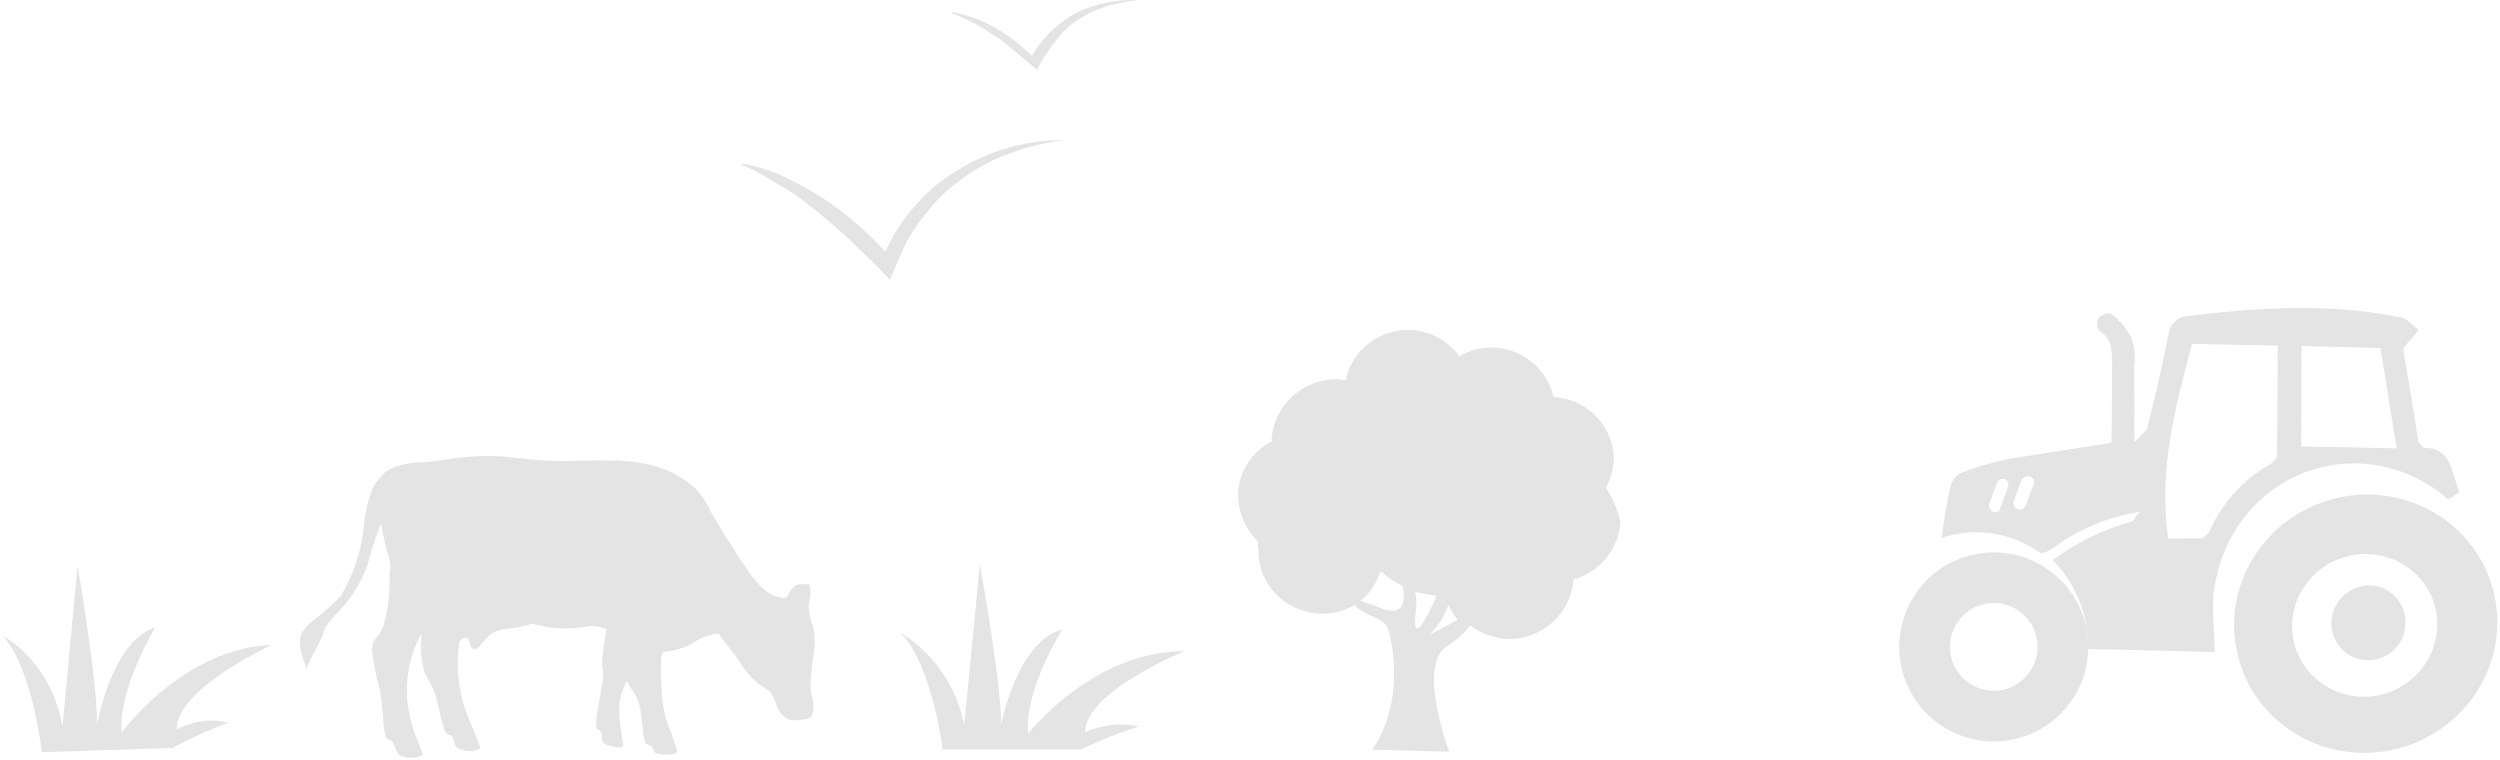 <svg xmlns="http://www.w3.org/2000/svg" width="536" height="163" viewBox="0 0 536 163">
    <g fill="none" fill-rule="evenodd" opacity=".139">
        <g>
            <path fill="#3D3D3D" fill-rule="nonzero" d="M20.274 41.778C9.077 41.778 0 50.855 0 62.052 0 73.25 9.077 82.327 20.274 82.327c11.196 0 20.273-9.077 20.273-20.275-.016-11.19-9.083-20.258-20.273-20.274zm0 29.677c-5.193 0-9.403-4.21-9.403-9.403 0-5.193 4.21-9.402 9.403-9.402 5.192 0 9.402 4.21 9.402 9.402-.032 5.18-4.223 9.37-9.402 9.403zM98.296 51.608c-15.608 0-28.26 12.378-28.26 27.647 0 15.269 12.652 27.647 28.26 27.647 15.608 0 28.26-12.378 28.26-27.647 0-15.27-12.652-27.647-28.26-27.647zm-.294 43.198c-8.617 0-15.602-6.833-15.602-15.263s6.985-15.264 15.602-15.264c8.616 0 15.602 6.834 15.602 15.264-.065 8.404-7.012 15.2-15.602 15.263z" transform="translate(-6.085) rotate(-16 499.59 -1369.942)"/>
            <path fill="#3D3D3D" fill-rule="nonzero" d="M101.416 71.621c-4.249-1.292-8.745 1.068-10.122 5.313-.642 2.026-.443 4.226.551 6.102.995 1.876 2.7 3.268 4.73 3.86 4.192 1.279 8.622-1.098 9.902-5.313.682-1.995.528-4.184-.426-6.063-.955-1.879-2.628-3.286-4.635-3.899z" transform="translate(-6.085) rotate(-16 499.59 -1369.942)"/>
            <path d="M83.562 15.974c-7.55 11.99-15.098 23.982-17.212 38.67 2.265.776 4.587 1.378 6.945 1.8.604.299 1.812-.3 2.416-.9 4.605-5.002 10.591-8.546 17.212-10.192.906-.3 2.114-.9 2.114-1.5 2.416-7.194 4.53-14.688 6.945-22.482-6.341-2.099-12.38-3.598-18.42-5.396zM101.982 39.942c5.617 1.932 11.234 3.59 17.361 5.522.766-6.903 1.532-13.254 2.298-19.881-4.85-1.657-9.446-3.037-14.297-4.694-1.702 6.627-3.49 12.978-5.362 19.053z" transform="translate(-6.085) rotate(-16 499.59 -1369.942)"/>
            <path fill="#3D3D3D" fill-rule="nonzero" d="M56.29 44.346C49.91 44.27 43.57 45.389 37.57 47.65c3.38 6.215 4.11 13.621 2.016 20.424 8.927 2.703 17.279 5.406 25.918 8.109 1.44-5.106 2.016-10.512 4.608-15.017 4.936-9.509 14.133-15.784 24.463-16.692 10.33-.908 20.404 3.674 26.796 12.186.576.601.864 1.802 1.44 1.802.905-.155 1.78-.459 2.592-.9-.576-4.206 1.152-9.312-4.607-11.114-.288 0-.864-1.201-.864-1.802.864-6.908 1.727-14.116 2.303-19.823 2.016-1.502 3.168-2.102 4.32-3.003-.864-1.202-1.728-3.004-2.88-3.605C109.853 11.007 94.88 7.703 79.616 5.3c-2.036-.391-4.062.728-4.896 2.704-3.167 6.307-6.623 12.314-10.079 18.32l-3.168 1.803v-.3l4.32-15.318c.793-1.787 1.187-3.738 1.152-5.707-.412-2.42-1.403-4.692-2.88-6.608-.956-.34-2.007-.23-2.88.3-.673.848-.786 2.035-.288 3.004 2.016 2.103 1.152 4.506.576 6.908-1.727 5.707-3.167 11.113-4.895 16.52l-21.886-2.704c-3.45-.3-6.918-.3-10.368 0-1.41.08-2.696.862-3.455 2.103-1.804 3.311-3.438 6.72-4.896 10.212 7.381-.389 14.514 2.831 19.295 8.71.287.6 2.015.3 2.88 0 6.445-2.438 13.35-3.26 20.158-2.403l-2.016 1.502zm-27.358-9.912c-.317.04-.634-.07-.864-.3-.506-.446-.628-1.209-.288-1.802l2.88-3.905c.257-.375.687-.58 1.127-.535.44.045.825.331 1.008.751.184.42.138.91-.12 1.286l-2.879 3.905c0 .3-.576.6-.864.6zm9.215-3.604l-2.88 3.905c-.277.37-.7.591-1.151.6-.317.04-.634-.07-.864-.3-.506-.446-.628-1.209-.288-1.802l2.88-3.905c.427-.527 1.159-.654 1.727-.3.337.123.6.401.712.754.113.352.062.74-.136 1.048zm49.82 9.912c-6.361 1.528-12.102 5.1-16.414 10.212-.576.6-1.728 1.201-2.304.9l-6.624-1.801c2.016-14.718 9.216-26.732 16.415-38.746 5.76 1.802 11.519 3.605 17.567 5.407-2.304 7.809-4.32 15.017-6.624 22.526 0 .6-1.152 1.201-2.016 1.502zm27.07 4.205c-6.911-2.103-13.247-4.205-19.582-6.007 1.92-6.608 3.935-13.516 6.047-20.725 5.472 1.803 10.655 3.304 16.127 5.106-.864 7.209-1.728 14.117-2.592 21.626z" transform="translate(-6.085) rotate(-16 499.59 -1369.942)"/>
        </g>
        <path fill="#3D3D3D" fill-rule="nonzero" d="M350.431 104.576c.863-1.73 1.413-3.593 1.625-5.502.304-7.337-5.417-13.52-12.9-13.941-1.317-5.982-6.56-10.328-12.814-10.622-2.584-.11-5.149.541-7.365 1.868-2.443-3.345-6.306-5.42-10.516-5.65-6.678-.198-12.553 4.398-13.844 10.828-.656-.164-1.25-.037-1.61-.264-7.566-.156-13.925 5.646-14.303 13.05l.062.29c-4.312 2.197-7.084 6.505-7.236 11.244-.066 3.888 1.513 7.614 4.362 10.296-.145.497-.141 1.022.012 1.514-.232 7.408 5.636 13.578 13.196 13.878 2.584.115 5.151-.537 7.365-1.869 2.82 3.04 6.682 2.22 7.484 5.992 3.69 15.899-3.68 25.048-3.68 25.048l16.547.427s-7.042-18.523-.468-22.65c1.906-1.167 3.587-2.654 4.966-4.392 2.262 1.641 4.944 2.644 7.758 2.9 7.493.228 13.864-5.43 14.365-12.76 5.715-1.64 9.767-6.646 10.083-12.455-.636-2.557-1.679-4.996-3.089-7.23zm-47.89 25.952c-2.029-.782-3.7-1.337-4.714-1.728 2.011-1.677 3.484-3.888 4.237-6.36 1.447 1.249 3.031 2.336 4.726 3.242.74 3.482.107 6.347-4.249 4.846zm7.03.932c.258-1.507.246-3.044-.034-4.542 1.311.327 2.92.592 4.529.857-2.281 5.338-5.218 10.512-4.495 3.685zm3.128 4.492c1.764-1.797 3.108-3.947 3.94-6.297.516 1.145 1.163 2.228 1.928 3.23-3.318 1.918-5.868 3.067-5.868 3.067z" transform="translate(-6.085)"/>
        <path fill="#3D3D3D" d="M208.235 161s-2.135-18.295-9.15-25.426c7.11 4.365 12.09 11.566 13.725 19.845L216.165 121s4.575 25.116 4.575 34.419c0 0 3.355-17.985 13.115-20.466 0 0-8.235 13.024-7.32 22.326 0 0 13.725-17.674 33.55-17.674 0 0-21.35 8.682-21.35 17.364 3.642-1.633 7.694-2.067 11.59-1.24-4.27 1.373-8.448 3.03-12.505 4.96h-29.585V161zM15.06 161.266s-2.045-18.207-8.475-25.057c6.828 4.156 11.524 11.285 12.891 19.57l3.241-34.498s4.303 24.758 4.169 34.159c0 0 3.053-17.951 12.486-20.927 0 0-7.988 13.185-7.197 22.544 0 0 13.15-18.12 32.231-18.797 0 0-20.516 9.355-20.468 18.16 3.468-1.867 7.406-2.394 11.109-1.487-4.113 1.512-8.128 3.33-12.014 5.444l-27.974.889z" transform="translate(-6.085)"/>
        <path fill="#3D3D3D" fill-rule="nonzero" d="M234.502 30.008c-3.994.469-7.913 1.41-11.667 2.803-3.666 1.263-7.108 3.06-10.208 5.326-3.142 2.178-5.9 4.828-8.167 7.848-2.337 2.787-4.207 5.908-5.541 9.25L196.877 60l-3.5-3.644-6.417-6.167c-2.333-1.962-4.375-3.924-6.708-5.606-2.235-1.928-4.68-3.62-7.292-5.045-1.166-.56-2.625-1.682-3.791-2.242-1.3-.765-2.667-1.422-4.084-1.963v-.28c3.14.508 6.186 1.452 9.042 2.803 2.818 1.328 5.546 2.826 8.167 4.485 5.196 3.41 9.903 7.463 14 12.053h-.584c1.571-3.668 3.737-7.074 6.417-10.09 2.608-3.123 5.767-5.78 9.333-7.85 7.032-4.36 15.258-6.604 23.625-6.446h-.583zM250.085.03c-2.242.275-4.454.699-6.616 1.27-2.156.676-4.183 1.616-6.015 2.79-1.8 1.095-3.332 2.474-4.512 4.06-1.21 1.464-2.316 2.99-3.308 4.567L228.431 15l-2.105-1.776-3.61-3.045c-1.16-1.063-2.474-2-3.909-2.79-1.276-.987-2.69-1.84-4.21-2.538-1.44-.774-2.948-1.453-4.512-2.03v-.253c3.467.605 6.745 1.815 9.624 3.552 2.95 1.692 5.584 3.745 7.82 6.09h-.3c1.958-3.685 5.08-6.845 9.022-9.135 4.12-2.21 8.959-3.274 13.834-3.044zM180.577 139.939c.267-1.765.252-3.56-.045-5.32-.604-1.469-.975-3.022-1.101-4.604.24-1.365.784-3.394.134-4.678-2.578-.454-3.296.455-3.726.937-.43.482-.855 1.682-1.348 1.914-.492.232-.924-.03-1.443-.255-.261-.02-.52-.065-.773-.136-3.443-1.271-5.557-5.256-7.856-8.345l-1.245-2.132c-.383-.692-.839-1.342-1.359-1.94-.973-1.711-2.018-3.622-3.198-5.37-.83-1.966-2.007-3.766-3.474-5.315-10.079-9.002-23.068-4.811-34.922-6.158l-3.185-.322c-3.032-.45-6.104-.565-9.161-.34-4.346.083-8.186 1.212-12.317 1.28-2.216.062-6.438 1.097-7.338 2.585-.847.811-1.574 1.738-2.16 2.754-1.134 2.857-1.818 5.872-2.028 8.939-.61 5.084-2.28 9.983-4.9 14.382-1.532 1.593-3.17 3.08-4.904 4.448-1.254.81-2.34 1.854-3.2 3.075-1.474 2.184-.057 5.754.828 8.115.714-2.69 3.217-5.888 3.964-8.917.611-.878 1.274-1.72 1.986-2.519 3.176-3.042 5.608-6.777 7.106-10.912.747-3.03 1.706-6.002 2.87-8.897.293 1.805.694 3.602 1.117 5.27.25.841.478 1.811.757 2.79.28.979-.017 2.361-.066 2.937.157 3.812-.318 7.623-1.404 11.28-1.047 2.472-2.337 2.404-2.352 4.898.33 2.79.873 5.55 1.627 8.255.418 2.305.691 4.633.817 6.971.008 1.202.21 2.395.6 3.532.267.446.517.384.984.599.929.456.886 2.812 2.227 3.341 1.516.58 3.205.502 4.662-.214-.756-2.497-1.869-4.473-2.353-6.55-.703-2.41-1.068-4.907-1.084-7.417.038-3.78.894-7.508 2.511-10.926.12-.288.267-.565.438-.825l.232.04c-.37 2.78-.124 5.607.72 8.282.673 1.088 1.281 2.216 1.822 3.376.763 1.702 1.859 8.296 2.676 9.237.817.941 1.16.205 1.495 1.167.335.962.208 1.683 1.086 2.13 1.494.84 3.314.86 4.827.055-1.397-3.833-3.114-7.509-3.563-9.182-1.327-4.402-1.67-9.042-1.005-13.59.523-.705 1.191-1.331 1.878-.705.687.625.11 1.188.736 1.856.626.668 1.443.254 1.914-.46.728-.977 1.572-1.862 2.512-2.638 1.32-.6 2.742-.945 4.191-1.014 1.512-.217 3.008-.54 4.475-.964 3.902 1.11 8.008 1.297 11.994.548 1.328-.177 2.679.06 3.866.681l-.231 1.314c-1.486 8.424-.154 6.295-.537 9.521l-1.03 5.848c-.182 1.03-.755 4.276-.14 4.704.236.174.387.068.625.375.58.634.074 1.846.601 2.47.528.625 4.279 1.658 4.315.549-.545-2.793-.845-5.628-.898-8.473.238-1.857.816-3.655 1.706-5.303.41.938.932 1.824 1.554 2.638.837 1.442 1.334 3.056 1.454 4.718.384 1.742.289 3.637.642 4.948.353 1.31.067 1.127 1.17 1.508 1.101.38.533 1.342 1.441 1.768.413.073 4.098.723 4.483-.405-.533-2-1.199-3.964-1.993-5.876-1.905-4.267-1.433-14.33-1.428-14.357.103-.392.233-.778.389-1.153 2.253-.153 4.445-.8 6.42-1.896 1.618-1.13 3.497-1.832 5.461-2.038 1.312 1.904 2.956 3.735 4.742 6.414 4.693 6.99 6.324 3.771 7.812 9.346.46 1.16 1.334 2.11 2.454 2.664 1.076.375 4.516.159 5.028-.787.457-1.328.449-2.772-.022-4.095-.11-.736-.275-1.456-.3-2.071.088-2.467.336-4.925.74-7.36z" transform="translate(-6.085)"/>
    </g>
</svg>
